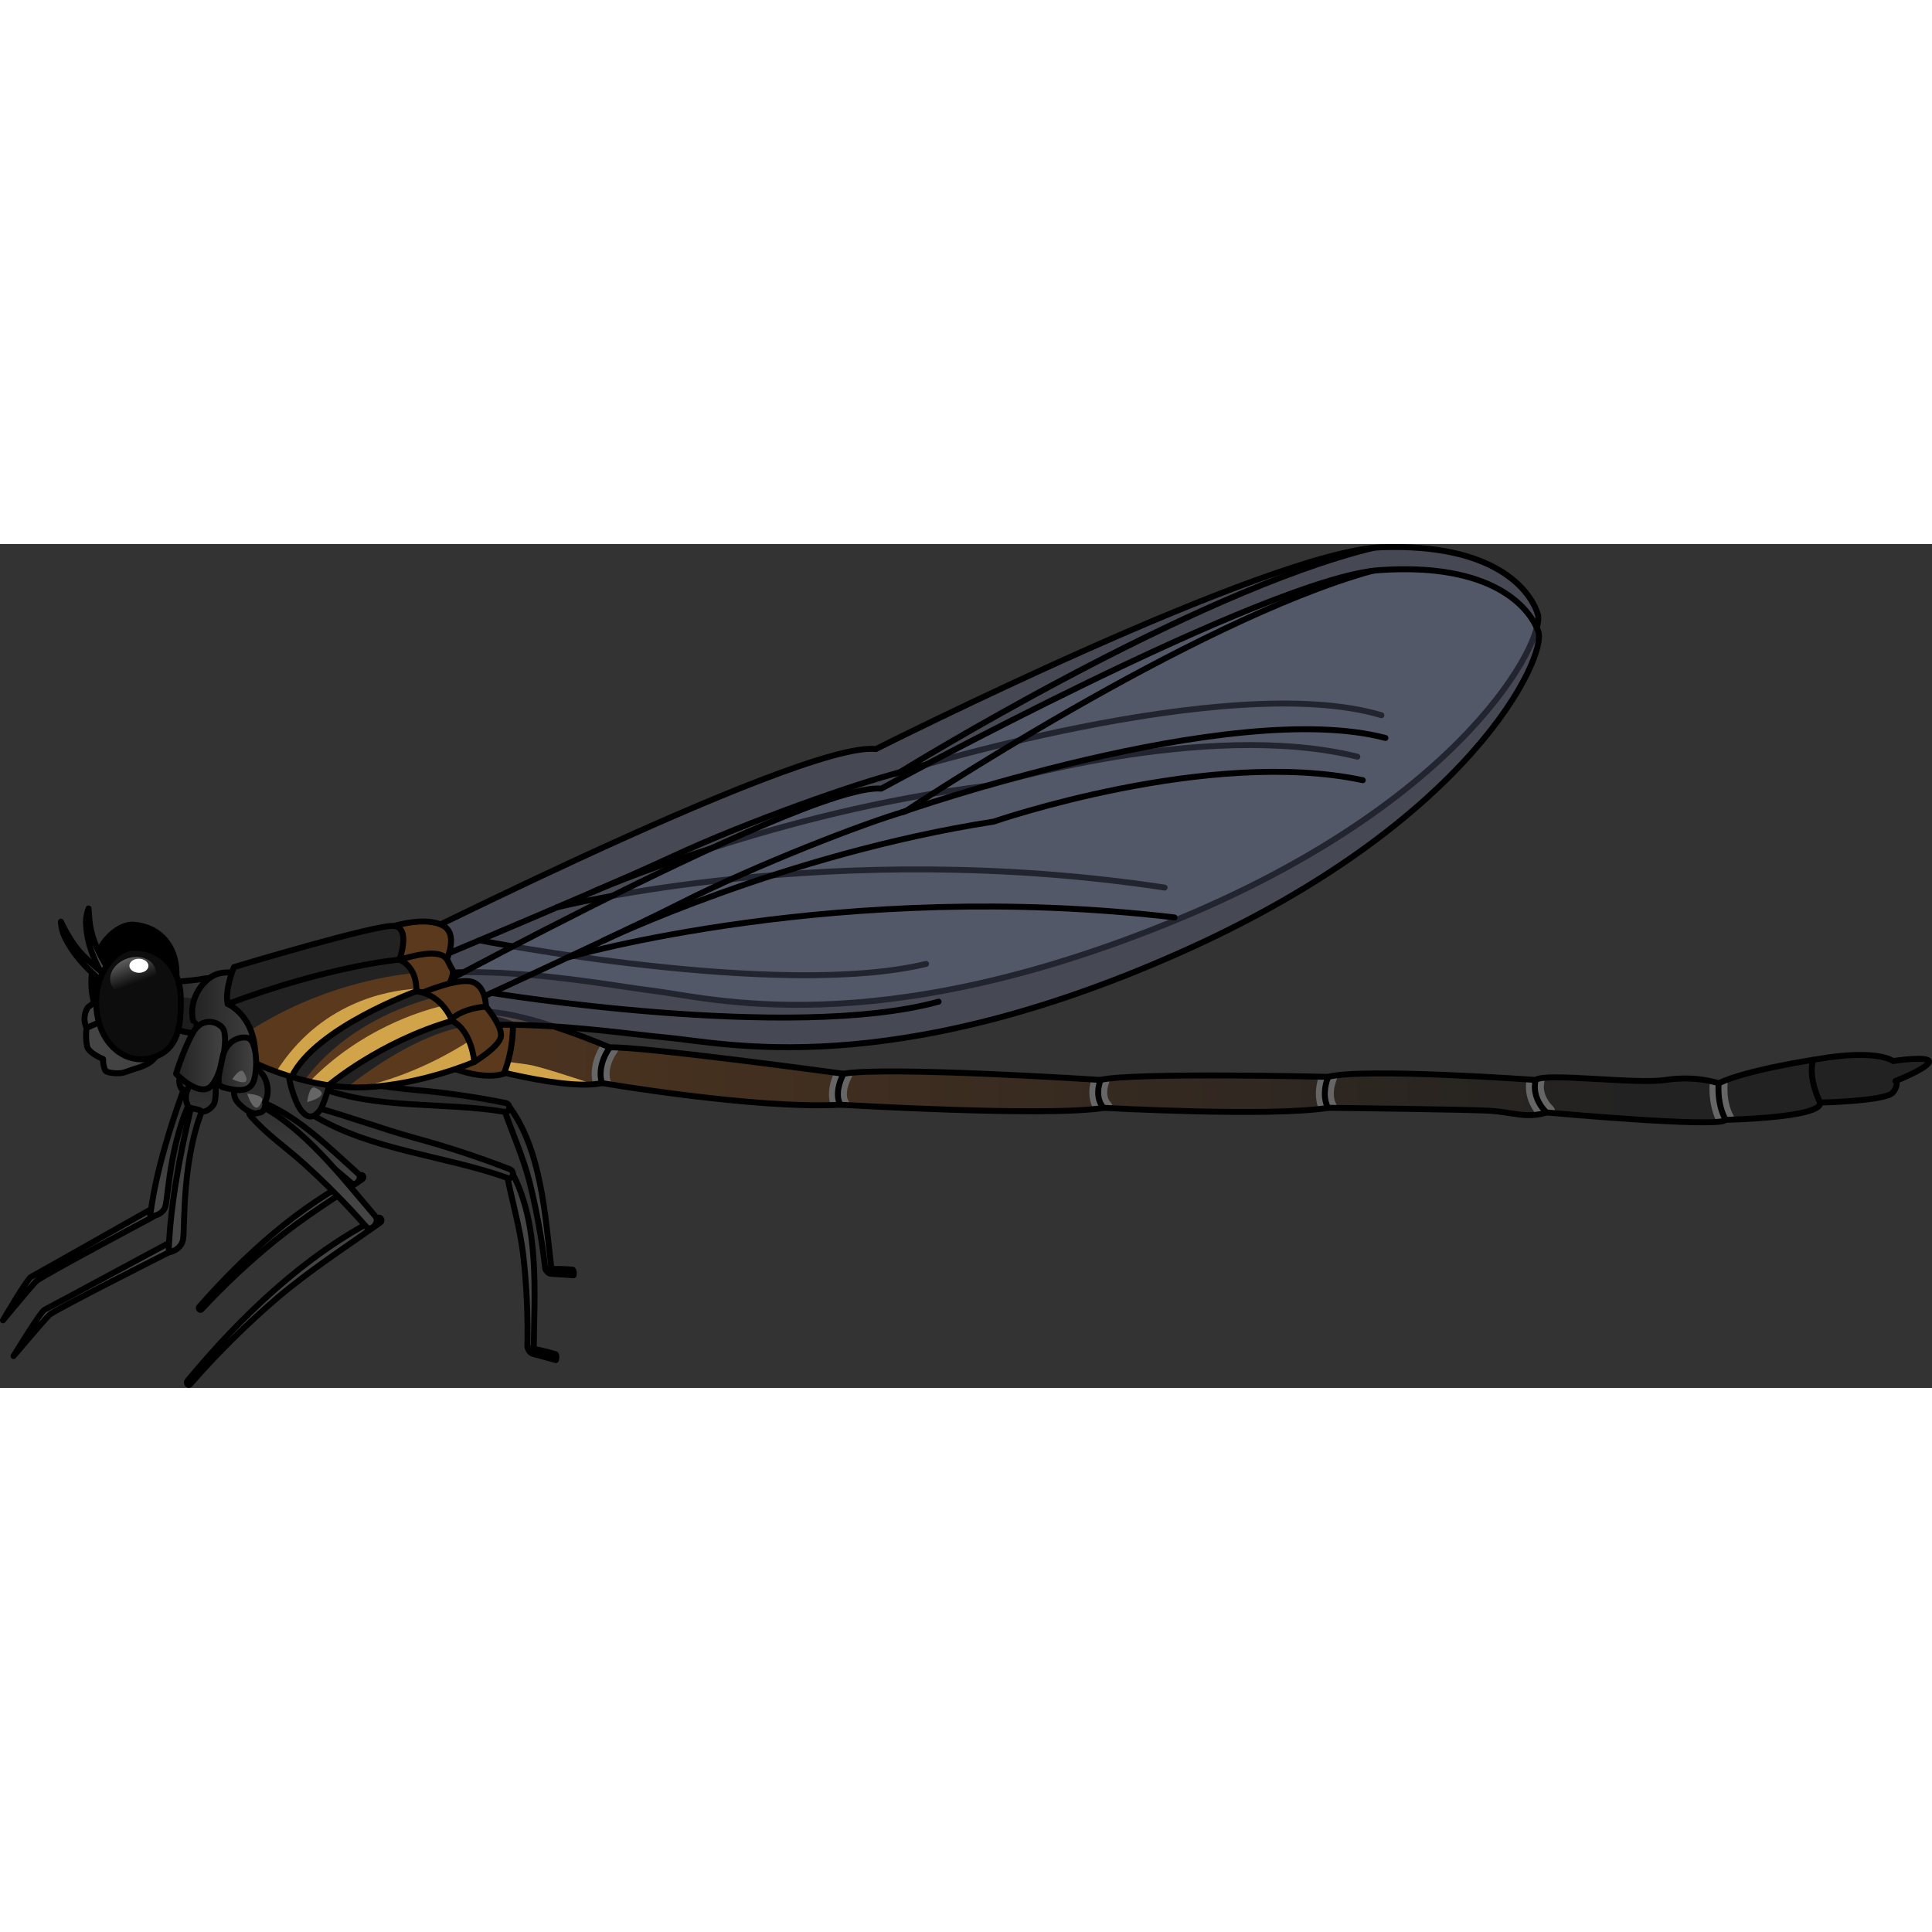 <?xml version="1.0" encoding="utf-8"?>
<!-- Created by: Science Figures, www.sciencefigures.org, Generator: Science Figures Editor -->
<svg version="1.1" id="Camada_1" xmlns="http://www.w3.org/2000/svg" xmlns:xlink="http://www.w3.org/1999/xlink" 
	 width="800px" height="800px" viewBox="0 0 325.824 142.314" enable-background="new 0 0 325.824 142.314"
	 xml:space="preserve">
<rect x="0" y="0" width="325.824" height="142.314" fill="#333333" stroke="none"/>
<g>
	<g>
		<g>
			<path opacity="0.3" fill="#717E9F" enable-background="new    " d="M57.721,72.383c0,0,77.158-39.322,89.982-37.808
				c0,0,66.286-33.362,85.258-34.035c18.973-0.672,25.058,7.086,26.384,11.282c1.292,4.091-12.068,31.706-62.078,52.019
				c-50.008,20.316-77.59,12.655-87.248,11.475c-9.657-1.182-37.012-6.818-51.324,0.803L57.721,72.383z"/>
		</g>
		<g>
			<path fill="none" stroke="#000000" stroke-linecap="round" stroke-linejoin="round" stroke-miterlimit="10" d="M57.721,72.383
				c0,0,77.158-39.322,89.982-37.808c0,0,66.286-33.362,85.258-34.035c18.973-0.672,25.058,7.086,26.384,11.282
				c1.292,4.091-12.068,31.706-62.078,52.019c-50.008,20.316-77.59,12.655-87.248,11.475c-9.657-1.182-37.012-6.818-51.324,0.803
				L57.721,72.383z"/>
			<path fill="none" stroke="#000000" stroke-linecap="round" stroke-linejoin="round" stroke-miterlimit="10" d="M58.696,76.12
				c0,0,41.125-17.096,54.355-23.265c13.231-6.173,31.839-12.637,38.633-14.334c0,0,49.24-30.468,79.948-37.888"/>
			<path fill="none" stroke="#000000" stroke-linecap="round" stroke-linejoin="round" stroke-miterlimit="10" d="M100.023,58.639
				c0,0,30.869-13.556,66.458-17.874c0,0,36.629-11.302,62.434-4.91"/>
			<path fill="none" stroke="#000000" stroke-linecap="round" stroke-linejoin="round" stroke-miterlimit="10" d="M151.033,38.688
				c0,0,56.036-17.561,81.937-9.824"/>
			<path fill="none" stroke="#000000" stroke-linecap="round" stroke-linejoin="round" stroke-miterlimit="10" d="M80.858,66.824
				c0,0,50.367,9.957,75.318,3.984"/>
			<path fill="none" stroke="#000000" stroke-linecap="round" stroke-linejoin="round" stroke-miterlimit="10" d="M93.916,61.27
				c0,0,46.464-11.83,102.492-3.339"/>
		</g>
	</g>
	<g>
		<linearGradient id="SVGID_1_" gradientUnits="userSpaceOnUse" x1="277.759" y1="88.205" x2="12.739" y2="88.205">
			<stop  offset="0" style="stop-color:#222222"/>
			<stop  offset="1" style="stop-color:#5B391D"/>
		</linearGradient>
		<path fill="url(#SVGID_1_)" d="M75.933,86.72c0,0,18.539,5.744,25.589,4.177c0,0,25.85,4.439,40.212,3.656
			c0,0,35.251,2.089,44.389,0.522c0,0,28.201,1.566,37.861,0c0,0,24.283,0.261,27.678,0.522c3.395,0.261,6.005,1.305,9.139,0.261
			c0,0,29.387,2.683,30.227,1.238c0,0,16.32-0.323,15.935-2.906c0,0,11.193-0.238,12.291-1.723c1.099-1.485,0.398-1.908,0.398-1.908
			s4.686-1.827,5.566-3.014c0.879-1.187-3.893-0.667-5.959-0.359c0,0-2.567-2.104-12.858-0.305c0,0-11.88,1.772-16.555,4.054
			c0,0-3.716-1.345-8.938-0.562c-5.222,0.783-20.105-1.306-21.933,0c0,0-28.983-2.089-34.989-0.522c0,0-33.162-0.784-38.384,0.522
			c0,0-36.033-2.35-43.344-1.044c0,0-34.466-4.699-39.428-4.438c0,0-13.84-6.006-21.151-6.006
			C81.677,78.886,75.411,78.886,75.933,86.72z"/>
		<path fill="#D1A44A" d="M76.753,86.966c3.403,1.006,16.566,4.724,23.351,4.139c-4.155-1.401-9.577-3.155-11.261-3.357
			c-2.848-0.342-10.936-1.595-10.936-1.595L76.753,86.966z"/>
		<path fill="#666666" d="M260.448,90.714c0.055-0.24,0.044-0.478-0.012-0.701c-0.697,0.067-1.209,0.181-1.463,0.363
			c0,0-0.56-0.04-1.515-0.104c-0.528,2.731,0.767,4.879,1.635,5.955c0.558-0.068,1.122-0.172,1.707-0.368
			c0,0,0.551,0.055,1.48,0.144c0.044-0.462-0.097-0.937-0.47-1.271C261.792,94.715,259.93,92.97,260.448,90.714z M291.354,91.042
			c0.017-0.247-0.031-0.48-0.122-0.694c-0.509,0.192-0.977,0.389-1.387,0.589c0,0-0.558-0.117-1.493-0.2
			c-0.005,0.032-0.014,0.062-0.016,0.094c-0.249,3.568,0.823,5.98,1.249,6.785c0.822-0.171,1.341-0.346,1.443-0.52
			c0,0,0.572-0.012,1.5-0.047c-0.007-0.26-0.073-0.521-0.218-0.757C292.298,96.273,291.125,94.321,291.354,91.042z M225.469,89.589
			c-0.583,0.074-1.087,0.161-1.484,0.264c0,0-0.582-0.014-1.585-0.035c-0.861,2.655-0.388,4.541,0.001,5.466
			c0.566-0.063,1.104-0.131,1.584-0.209c0,0,0.553,0.006,1.491,0.017c0.007-0.281-0.059-0.567-0.21-0.824
			c-0.033-0.055-0.798-1.397,0.136-3.884C225.5,90.121,225.515,89.848,225.469,89.589z M102.828,84.892c0,0-0.525-0.228-1.416-0.591
			c-2.091,3.214-1.663,5.879-1.406,6.811c0.548-0.043,1.057-0.112,1.516-0.215c0,0,0.542,0.093,1.489,0.246
			c0.044-0.268,0.023-0.549-0.087-0.818c-0.008-0.019-0.663-1.943,1.151-4.575c0.177-0.256,0.263-0.549,0.266-0.839
			C103.706,84.883,103.184,84.873,102.828,84.892z M187.026,90.882c0.089-0.249,0.102-0.505,0.061-0.75
			c-0.613,0.072-1.123,0.152-1.487,0.242c0,0-0.557-0.036-1.541-0.097c-0.674,2.228-0.266,3.954,0.347,5.019
			c0.638-0.065,1.222-0.137,1.717-0.222c0,0,0.558,0.031,1.519,0.079c0.021-0.425-0.121-0.851-0.464-1.162
			C187.141,93.952,186.272,93.003,187.026,90.882z M140.685,89.119c-1.21,2.647-0.943,4.506-0.587,5.498
			c0.558-0.016,1.106-0.035,1.635-0.064c0,0,0.554,0.033,1.539,0.088c0.013-0.315-0.07-0.634-0.272-0.914
			c-0.028-0.048-0.666-1.209,0.604-3.711c0.141-0.279,0.188-0.58,0.153-0.87c-0.579,0.052-1.092,0.112-1.502,0.185
			C142.256,89.33,141.683,89.253,140.685,89.119z"/>
		<path fill="none" stroke="#000000" stroke-linecap="round" stroke-linejoin="round" stroke-miterlimit="10" d="M75.933,86.72
			c0,0,18.539,5.744,25.589,4.177c0,0,25.85,4.439,40.212,3.656c0,0,35.251,2.089,44.389,0.522c0,0,28.201,1.566,37.861,0
			c0,0,24.283,0.261,27.678,0.522c3.395,0.261,6.005,1.305,9.139,0.261c0,0,29.387,2.683,30.227,1.238c0,0,16.32-0.323,15.935-2.906
			c0,0,11.193-0.238,12.291-1.723c1.099-1.485,0.398-1.908,0.398-1.908s4.686-1.827,5.566-3.014
			c0.879-1.187-3.893-0.667-5.959-0.359c0,0-2.567-2.104-12.858-0.305c0,0-11.88,1.772-16.555,4.054c0,0-3.716-1.345-8.938-0.562
			c-5.222,0.783-20.105-1.306-21.933,0c0,0-28.983-2.089-34.989-0.522c0,0-33.162-0.784-38.384,0.522c0,0-36.033-2.35-43.344-1.044
			c0,0-34.466-4.699-39.428-4.438c0,0-13.84-6.006-21.151-6.006C81.677,78.886,75.411,78.886,75.933,86.72z"/>
		<path fill="#5B391D" stroke="#000000" stroke-linecap="round" stroke-linejoin="round" stroke-miterlimit="10" d="M74.566,87.648
			c0,0,6.094,2.993,10.395,1.683c0,0,1.565-3.422,1.546-8.256c0,0-3.739-1.799-6.523-0.745L74.566,87.648z"/>
		<path fill="none" stroke="#000000" stroke-linecap="round" stroke-linejoin="round" stroke-miterlimit="10" d="M101.522,90.897
			c0,0-1.053-2.581,1.306-6.005"/>
		<path fill="none" stroke="#000000" stroke-linecap="round" stroke-linejoin="round" stroke-miterlimit="10" d="M141.734,94.553
			c0,0-1.249-1.733,0.522-5.223"/>
		<path fill="none" stroke="#000000" stroke-linecap="round" stroke-linejoin="round" stroke-miterlimit="10" d="M186.123,95.075
			c0,0-1.657-1.511-0.523-4.7"/>
		<path fill="none" stroke="#000000" stroke-linecap="round" stroke-linejoin="round" stroke-miterlimit="10" d="M223.984,95.075
			c0,0-1.254-1.883,0-5.223"/>
		<path fill="none" stroke="#000000" stroke-linecap="round" stroke-linejoin="round" stroke-miterlimit="10" d="M260.801,95.858
			c0,0-2.561-2.295-1.827-5.483"/>
		<path fill="none" stroke="#000000" stroke-linecap="round" stroke-linejoin="round" stroke-miterlimit="10" d="M291.028,97.096
			c0,0-1.454-2.273-1.183-6.16"/>
		<path fill="none" stroke="#000000" stroke-linecap="round" stroke-linejoin="round" stroke-miterlimit="10" d="M306.962,94.191
			c0,0-2.107-4.055-1.189-7.211"/>
	</g>
	<g>
		<g>
			
				<linearGradient id="SVGID_00000136374563903730608840000009360154053563298443_" gradientUnits="userSpaceOnUse" x1="-5.231" y1="66.534" x2="-5.231" y2="40.755" gradientTransform="matrix(1 0.021 -0.021 1 54.211 43.541)">
				<stop  offset="0" style="stop-color:#444444"/>
				<stop  offset="1" style="stop-color:#222222"/>
			</linearGradient>
			
				<path fill="url(#SVGID_00000136374563903730608840000009360154053563298443_)" stroke="#000000" stroke-linecap="round" stroke-linejoin="round" d="
				M60.794,106.463c-10.396,5.146-19.603,13.529-27.191,22.169c-0.24,0.276,0.134,0.714,0.394,0.434
				c3.873-4.175,8.036-8.074,12.455-11.668c4.677-3.792,9.73-6.95,14.692-10.328C61.457,106.808,61.198,106.206,60.794,106.463z"/>
			
				<linearGradient id="SVGID_00000118363931239166216060000003742339590503141524_" gradientUnits="userSpaceOnUse" x1="-1.74" y1="66.535" x2="-1.74" y2="40.754" gradientTransform="matrix(1 0.021 -0.021 1 54.211 43.541)">
				<stop  offset="0" style="stop-color:#444444"/>
				<stop  offset="1" style="stop-color:#222222"/>
			</linearGradient>
			
				<path fill="url(#SVGID_00000118363931239166216060000003742339590503141524_)" stroke="#000000" stroke-linecap="round" stroke-linejoin="round" d="
				M60.435,106.21c0.753,0.678-0.449,2.207-1.174,1.557c-2.952-2.579-6.061-4.973-9.311-7.162c-2.579-1.746-5.51-3.173-7.88-5.287
				c-0.664-0.581,0.248-1.859,0.978-1.626C49.603,95.824,55.286,101.59,60.435,106.21z"/>
			
				<linearGradient id="SVGID_00000083050700149261282590000001190811598973513381_" gradientUnits="userSpaceOnUse" x1="-11.02" y1="66.538" x2="-11.02" y2="40.754" gradientTransform="matrix(1 0.021 -0.021 1 54.211 43.541)">
				<stop  offset="0" style="stop-color:#444444"/>
				<stop  offset="1" style="stop-color:#222222"/>
			</linearGradient>
			
				<path fill="url(#SVGID_00000083050700149261282590000001190811598973513381_)" stroke="#000000" stroke-linecap="round" stroke-linejoin="round" d="
				M41.613,88.796c-1.257,0.747-2.326,2.617-1.542,4.004c0.415,0.712,2.593,2.047,3.391,1.379c0.23-0.006,0.444-0.12,0.577-0.309
				c0.275-0.341,0.37-0.793,0.259-1.216c0.18-0.441,0.26-0.919,0.233-1.395C44.551,89.781,43.32,87.78,41.613,88.796z"/>
		</g>
		<g>
			
				<linearGradient id="SVGID_00000152960614080038163630000013962531231323902358_" gradientUnits="userSpaceOnUse" x1="-4.499" y1="66.536" x2="-4.499" y2="40.758" gradientTransform="matrix(1 0.021 -0.021 1 54.211 43.541)">
				<stop  offset="0" style="stop-color:#444444"/>
				<stop  offset="1" style="stop-color:#222222"/>
			</linearGradient>
			
				<path fill="url(#SVGID_00000152960614080038163630000013962531231323902358_)" stroke="#000000" stroke-linecap="round" stroke-linejoin="round" d="
				M63.76,113.647c-12.233,6.187-23.167,16.63-32.15,27.479c-0.293,0.353,0.146,0.93,0.45,0.578
				c4.575-5.24,9.486-10.11,14.702-14.575c5.525-4.688,11.498-8.546,17.364-12.693C64.564,114.181,64.261,113.396,63.76,113.647z"/>
			
				<linearGradient id="SVGID_00000000223219283448172790000014156258617221423805_" gradientUnits="userSpaceOnUse" x1="-0.139" y1="66.535" x2="-0.139" y2="40.755" gradientTransform="matrix(1 0.021 -0.021 1 54.211 43.541)">
				<stop  offset="0" style="stop-color:#444444"/>
				<stop  offset="1" style="stop-color:#222222"/>
			</linearGradient>
			
				<path fill="url(#SVGID_00000000223219283448172790000014156258617221423805_)" stroke="#000000" stroke-linecap="round" stroke-linejoin="round" d="
				M63.297,113.362c0.816,0.95-0.699,2.721-1.527,1.774c-3.317-3.772-6.838-7.337-10.537-10.67
				c-2.974-2.695-6.311-4.938-8.987-8.034c-0.744-0.868,0.437-2.33,1.277-1.942C51.201,98.355,57.494,106.575,63.297,113.362z"/>
			
				<linearGradient id="SVGID_00000036223090277827227510000012921188833628668070_" gradientUnits="userSpaceOnUse" x1="-10.875" y1="66.535" x2="-10.875" y2="40.755" gradientTransform="matrix(1 0.021 -0.021 1 54.211 43.541)">
				<stop  offset="0" style="stop-color:#444444"/>
				<stop  offset="1" style="stop-color:#222222"/>
			</linearGradient>
			
				<path fill="url(#SVGID_00000036223090277827227510000012921188833628668070_)" stroke="#000000" stroke-linecap="round" stroke-linejoin="round" d="
				M41.836,88.739c-1.543,0.735-2.97,2.909-2.134,4.812c0.404,0.979,2.934,3.033,3.926,2.328c0.279,0.028,0.545-0.083,0.724-0.298
				c0.322-0.393,0.454-0.929,0.36-1.464c0.255-0.532,0.401-1.122,0.426-1.734C45.257,90.497,43.93,87.747,41.836,88.739z"/>
			<path fill="#666666" d="M44.18,93.876c0.375-1.05-2.493-1.19-2.493-1.19S43.03,97.093,44.18,93.876z"/>
		</g>
		<g>
			
				<linearGradient id="SVGID_00000109741010013387918860000006001277046903017379_" gradientUnits="userSpaceOnUse" x1="742.998" y1="972.418" x2="742.998" y2="946.638" gradientTransform="matrix(0.951 -0.31 0.31 0.951 -916.819 -582.214)">
				<stop  offset="0" style="stop-color:#444444"/>
				<stop  offset="1" style="stop-color:#222222"/>
			</linearGradient>
			
				<path fill="url(#SVGID_00000109741010013387918860000006001277046903017379_)" stroke="#000000" stroke-linecap="round" stroke-linejoin="round" d="
				M92.978,122.083c0.086,0.705-0.984,0.771-1.035,0.02c-0.562-4.885-1.44-9.728-2.63-14.497c-1.112-4.367-2.967-8.357-4.407-12.592
				c-0.073-0.236,0.057-0.49,0.292-0.562c0.193-0.061,0.406,0.014,0.513,0.184C91.285,101.955,91.924,113.135,92.978,122.083z"/>
			
				<linearGradient id="SVGID_00000181805159380756462700000007437578558956151450_" gradientUnits="userSpaceOnUse" x1="743.271" y1="972.411" x2="743.271" y2="946.616" gradientTransform="matrix(0.951 -0.31 0.31 0.951 -916.819 -582.214)">
				<stop  offset="0" style="stop-color:#444444"/>
				<stop  offset="1" style="stop-color:#222222"/>
			</linearGradient>
			
				<path fill="url(#SVGID_00000181805159380756462700000007437578558956151450_)" stroke="#000000" stroke-linecap="round" stroke-linejoin="round" d="
				M92.056,122.31c0,0,0.269,0.707,0.818,0.747l3.869,0.257c0,0,0.141-0.683-0.161-0.945
				C95.077,122.23,93.565,122.207,92.056,122.31z"/>
			
				<linearGradient id="SVGID_00000083777678773661041370000010071560614605517961_" gradientUnits="userSpaceOnUse" x1="-264.849" y1="-163.578" x2="-264.849" y2="-189.346" gradientTransform="matrix(0.992 0.127 -0.127 0.992 308.984 307.906)">
				<stop  offset="0" style="stop-color:#444444"/>
				<stop  offset="1" style="stop-color:#222222"/>
			</linearGradient>
			
				<path fill="url(#SVGID_00000083777678773661041370000010071560614605517961_)" stroke="#000000" stroke-linecap="round" stroke-linejoin="round" d="
				M53.48,91.483c9.831,3.966,21.343,2.544,31.635,4.274c0.923,0.125,1.046-1.322,0.202-1.497c-5.2-1.044-10.456-1.791-15.742-2.237
				c-5.267-0.517-10.481-1.417-15.734-1.942c-0.408-0.026-0.758,0.283-0.783,0.689C53.039,91.072,53.205,91.356,53.48,91.483z"/>
			
				<linearGradient id="SVGID_00000034069891888906120220000008722946801433616274_" gradientUnits="userSpaceOnUse" x1="-279.668" y1="-163.564" x2="-279.668" y2="-189.351" gradientTransform="matrix(0.992 0.127 -0.127 0.992 308.984 307.906)">
				<stop  offset="0" style="stop-color:#444444"/>
				<stop  offset="1" style="stop-color:#222222"/>
			</linearGradient>
			
				<path fill="url(#SVGID_00000034069891888906120220000008722946801433616274_)" stroke="#000000" stroke-linecap="round" stroke-linejoin="round" d="
				M51.932,84.467c-0.481-0.123-0.942,3.671-0.425,5.165c0.516,1.493,1.539,1.645,2.819,0.897c1.278-0.748,5.246-5.601,5.246-5.601
				L51.932,84.467z"/>
		</g>
		<g>
			
				<linearGradient id="SVGID_00000128457834327846434900000011881951450849740701_" gradientUnits="userSpaceOnUse" x1="-38.897" y1="66.534" x2="-38.897" y2="40.756" gradientTransform="matrix(1 0.021 -0.021 1 54.211 43.541)">
				<stop  offset="0" style="stop-color:#444444"/>
				<stop  offset="1" style="stop-color:#222222"/>
			</linearGradient>
			
				<path fill="url(#SVGID_00000128457834327846434900000011881951450849740701_)" stroke="#000000" stroke-linecap="round" stroke-linejoin="round" d="
				M26.784,111.435c0,0-20.895,11.83-21.555,12.163c-0.661,0.332-4.73,7.315-4.73,7.315s4.798-5.809,5.605-6.599
				c0.808-0.794,19.429-10.706,19.429-10.706S27.015,112.785,26.784,111.435z"/>
			
				<linearGradient id="SVGID_00000065067618452974554490000007359963380505293222_" gradientUnits="userSpaceOnUse" x1="-23.418" y1="66.535" x2="-23.418" y2="40.755" gradientTransform="matrix(1 0.021 -0.021 1 54.211 43.541)">
				<stop  offset="0" style="stop-color:#444444"/>
				<stop  offset="1" style="stop-color:#222222"/>
			</linearGradient>
			
				<path fill="url(#SVGID_00000065067618452974554490000007359963380505293222_)" stroke="#000000" stroke-linecap="round" stroke-linejoin="round" d="
				M31.636,90.259c0,0-5.191,13.09-6.311,23.141c0,0,2.044-0.076,2.563-1.691c0.519-1.611,0.767-12.973,5.876-20.758L31.636,90.259z
				"/>
			<g>
				
					<linearGradient id="SVGID_00000173149163084161681780000001194724266757147318_" gradientUnits="userSpaceOnUse" x1="-20.402" y1="66.534" x2="-20.402" y2="40.755" gradientTransform="matrix(1 0.021 -0.021 1 54.211 43.541)">
					<stop  offset="0" style="stop-color:#444444"/>
					<stop  offset="1" style="stop-color:#222222"/>
				</linearGradient>
				
					<path fill="url(#SVGID_00000173149163084161681780000001194724266757147318_)" stroke="#000000" stroke-linecap="round" stroke-linejoin="round" d="
					M32.14,86.901c-0.644,0.857-1.219,1.756-1.721,2.689c-0.286,0.715-0.239,1.508,0.129,2.205c0.259,0.328,1.733,0.484,2.07,0.83
					c0.337,0.347,1.543,0,2.198-0.78c0.656-0.782,0.609-3.824,0.609-3.824L32.14,86.901z"/>
			</g>
		</g>
		<g>
			
				<linearGradient id="SVGID_00000047747995365281076370000012881008486511268287_" gradientUnits="userSpaceOnUse" x1="-36.357" y1="66.535" x2="-36.357" y2="40.757" gradientTransform="matrix(1 0.021 -0.021 1 54.211 43.541)">
				<stop  offset="0" style="stop-color:#444444"/>
				<stop  offset="1" style="stop-color:#222222"/>
			</linearGradient>
			
				<path fill="url(#SVGID_00000047747995365281076370000012881008486511268287_)" stroke="#000000" stroke-linecap="round" stroke-linejoin="round" d="
				M29.853,117.128c0,0-21.664,11.682-22.346,12.005c-0.681,0.323-5.224,7.813-5.224,7.813s5.188-6.129,6.049-6.953
				s20.122-10.534,20.122-10.534S29.989,118.648,29.853,117.128z"/>
			
				<linearGradient id="SVGID_00000072981812242883887770000017547740531906628286_" gradientUnits="userSpaceOnUse" x1="-21.19" y1="66.534" x2="-21.19" y2="40.755" gradientTransform="matrix(1 0.021 -0.021 1 54.211 43.541)">
				<stop  offset="0" style="stop-color:#444444"/>
				<stop  offset="1" style="stop-color:#222222"/>
			</linearGradient>
			
				<path fill="url(#SVGID_00000072981812242883887770000017547740531906628286_)" stroke="#000000" stroke-linecap="round" stroke-linejoin="round" d="
				M32.724,93.074c0,0-4.03,15.092-4.27,26.384c0,0,2.03-0.296,2.406-2.141c0.376-1.847-0.366-14.51,4.044-23.691L32.724,93.074z"/>
			<g>
				
					<linearGradient id="SVGID_00000176728781604181913000000012072702718599097256_" gradientUnits="userSpaceOnUse" x1="-19.296" y1="66.534" x2="-19.296" y2="40.756" gradientTransform="matrix(1 0.021 -0.021 1 54.211 43.541)">
					<stop  offset="0" style="stop-color:#444444"/>
					<stop  offset="1" style="stop-color:#222222"/>
				</linearGradient>
				
					<path fill="url(#SVGID_00000176728781604181913000000012072702718599097256_)" stroke="#000000" stroke-linecap="round" stroke-linejoin="round" d="
					M32.935,89.287c-0.567,1.021-1.061,2.079-1.48,3.166c-0.222,0.825-0.107,1.702,0.322,2.439c0.286,0.34,1.768,0.36,2.134,0.711
					c0.367,0.352,1.537-0.158,2.123-1.095c0.585-0.937,0.273-4.313,0.273-4.313L32.935,89.287z"/>
			</g>
		</g>
		<g>
			
				<linearGradient id="SVGID_00000083767981537794607390000017299138298562242477_" gradientUnits="userSpaceOnUse" x1="737.602" y1="972.224" x2="737.602" y2="946.442" gradientTransform="matrix(0.951 -0.31 0.31 0.951 -916.819 -582.214)">
				<stop  offset="0" style="stop-color:#444444"/>
				<stop  offset="1" style="stop-color:#222222"/>
			</linearGradient>
			
				<path fill="url(#SVGID_00000083767981537794607390000017299138298562242477_)" stroke="#000000" stroke-linecap="round" stroke-linejoin="round" d="
				M90.019,135.469c-0.01,0.745-1.08,0.539-1.075-0.197c0.107-5.116-0.126-10.234-0.696-15.32
				c-0.544-4.697-1.913-9.146-2.792-13.772c-0.105-0.591,0.625-0.684,0.877-0.21C91.026,114.659,90.116,126.232,90.019,135.469z"/>
			
				<linearGradient id="SVGID_00000069382234878130800970000004737306489726114469_" gradientUnits="userSpaceOnUse" x1="736.177" y1="972.216" x2="736.177" y2="946.427" gradientTransform="matrix(0.951 -0.31 0.31 0.951 -916.819 -582.214)">
				<stop  offset="0" style="stop-color:#444444"/>
				<stop  offset="1" style="stop-color:#222222"/>
			</linearGradient>
			
				<path fill="url(#SVGID_00000069382234878130800970000004737306489726114469_)" stroke="#000000" stroke-linecap="round" stroke-linejoin="round" d="
				M89.022,135.572c0.082,0.435,0.375,0.801,0.785,0.972l3.932,1.078c0,0,0.237-0.666-0.034-0.991
				C92.175,136.154,90.609,135.801,89.022,135.572z"/>
			
				<linearGradient id="SVGID_00000171713087491620577950000013113777060283643281_" gradientUnits="userSpaceOnUse" x1="-263.758" y1="-163.57" x2="-263.758" y2="-189.349" gradientTransform="matrix(0.992 0.127 -0.127 0.992 308.984 307.906)">
				<stop  offset="0" style="stop-color:#444444"/>
				<stop  offset="1" style="stop-color:#222222"/>
			</linearGradient>
			
				<path fill="url(#SVGID_00000171713087491620577950000013113777060283643281_)" stroke="#000000" stroke-linecap="round" stroke-linejoin="round" d="
				M52.891,96.383c9.704,5.874,22.097,6.74,32.669,10.506c0.933,0.34,1.354-1.046,0.431-1.456
				c-5.315-2.065-10.735-3.845-16.239-5.334c-5.464-1.541-10.812-3.506-16.276-5.046c-0.396-0.094-0.794,0.154-0.886,0.552
				C52.52,95.901,52.639,96.209,52.891,96.383z"/>
			
				<linearGradient id="SVGID_00000001645938367053049020000007477957110772198557_" gradientUnits="userSpaceOnUse" x1="-65.821" y1="315.949" x2="-65.821" y2="290.171" gradientTransform="matrix(1.021 0.223 -0.061 1.206 138.144 -253.54)">
				<stop  offset="0" style="stop-color:#444444"/>
				<stop  offset="1" style="stop-color:#222222"/>
			</linearGradient>
			
				<path fill="url(#SVGID_00000001645938367053049020000007477957110772198557_)" stroke="#000000" stroke-linecap="round" stroke-linejoin="round" d="
				M48.863,89.263c-0.529,0.053,0.704,4.638,1.888,6.201c1.187,1.562,2.272,1.31,3.233-0.022c0.959-1.335,2.768-8.518,2.768-8.518
				L48.863,89.263z"/>
			<path fill="#666666" d="M53.135,91.684c-1.027-0.435-1.33,2.421-1.33,2.421S56.281,93.015,53.135,91.684z"/>
		</g>
	</g>
	<g>
		<g>
			<path opacity="0.3" fill="#717E9F" enable-background="new    " d="M59.943,82.021c0,0,75.808-41.866,88.675-40.778
				c0,0,65.14-35.548,84.08-36.851c18.94-1.303,25.28,6.248,26.744,10.399c1.428,4.045-11.006,32.09-60.313,54.055
				c-49.305,21.967-77.127,15.228-86.818,14.369c-9.691-0.86-37.218-5.583-51.269,2.509L59.943,82.021z"/>
		</g>
		<g>
			<path fill="none" stroke="#000000" stroke-linecap="round" stroke-linejoin="round" stroke-miterlimit="10" d="M59.943,82.021
				c0,0,75.808-41.866,88.675-40.778c0,0,65.14-35.548,84.08-36.851c18.94-1.303,25.28,6.248,26.744,10.399
				c1.428,4.045-11.006,32.09-60.313,54.055c-49.305,21.967-77.127,15.228-86.818,14.369c-9.691-0.86-37.218-5.583-51.269,2.509
				L59.943,82.021z"/>
			<path fill="none" stroke="#000000" stroke-linecap="round" stroke-linejoin="round" stroke-miterlimit="10" d="M61.042,85.724
				c0,0,40.534-18.454,53.552-25.06c13.018-6.609,31.401-13.688,38.135-15.61c0,0,48.2-32.089,78.644-40.525"/>
			<path fill="none" stroke="#000000" stroke-linecap="round" stroke-linejoin="round" stroke-miterlimit="10" d="M101.765,66.878
				c0,0,30.401-14.575,65.827-20.074c0,0,36.232-12.514,62.236-6.983"/>
			<path fill="none" stroke="#000000" stroke-linecap="round" stroke-linejoin="round" stroke-miterlimit="10" d="M152.084,45.242
				c0,0,55.421-19.415,81.565-12.543"/>
			<path fill="none" stroke="#000000" stroke-linecap="round" stroke-linejoin="round" stroke-miterlimit="10" d="M82.883,75.696
				c0,0,50.67,8.277,75.41,1.477"/>
			<path fill="none" stroke="#000000" stroke-linecap="round" stroke-linejoin="round" stroke-miterlimit="10" d="M95.749,69.711
				c0,0,46.045-13.369,102.324-6.745"/>
		</g>
	</g>
	<g>
		<path stroke="#000000" stroke-linecap="round" stroke-linejoin="round" d="M22.584,64.2c-2.925-0.25-7.245,3.715-7.179,9.896
			c0.065,6.18,4.304,9.777,8.704,8.854c4.399-0.926,5.291-4.899,5.633-9.813C30.057,68.552,27.514,64.623,22.584,64.2z"/>
		
			<linearGradient id="SVGID_00000045604912362782675250000004014291640300012977_" gradientUnits="userSpaceOnUse" x1="23.42" y1="9.27" x2="-38.835" y2="37.986" gradientTransform="matrix(1 0.021 -0.021 1 54.211 43.541)">
			<stop  offset="0" style="stop-color:#222222"/>
			<stop  offset="1" style="stop-color:#444444"/>
		</linearGradient>
		
			<path fill="url(#SVGID_00000045604912362782675250000004014291640300012977_)" stroke="#000000" stroke-linecap="round" stroke-linejoin="round" d="
			M18.71,75.89c-1.393,0.548-2.698,1.295-3.876,2.22c-0.689,1.027-0.778,2.346-0.232,3.455c0.64,0.869,4.138,0.312,4.669,0.1
			c0.553-0.327,1.076-0.705,1.563-1.125l-1.727-4.772"/>
		
			<linearGradient id="SVGID_00000075871035903030446140000003906834304470481548_" gradientUnits="userSpaceOnUse" x1="-27.311" y1="34.741" x2="-13.084" y2="34.741" gradientTransform="matrix(1 0.021 -0.021 1 54.211 43.541)">
			<stop  offset="0" style="stop-color:#222222"/>
			<stop  offset="1" style="stop-color:#444444"/>
		</linearGradient>
		<path fill="url(#SVGID_00000075871035903030446140000003906834304470481548_)" d="M34.8,73.224c-2.44,0.426-2.79,0.359-4.22,0.524
			c-3.061,0.357-4.512,2.301-4.402,3.996c0.019,1.462,1.16,2.871,3.151,3.891c2.051,1.002,5.048,1.158,7.325,0.379
			c0,0,3.935-1.218,3.716-3.549C40.15,76.134,38.267,73.192,34.8,73.224z"/>
		
			<linearGradient id="SVGID_00000114770833153712058020000002038076793375002278_" gradientUnits="userSpaceOnUse" x1="25.79" y1="14.397" x2="-36.469" y2="43.114" gradientTransform="matrix(1 0.021 -0.021 1 54.211 43.541)">
			<stop  offset="0" style="stop-color:#222222"/>
			<stop  offset="1" style="stop-color:#444444"/>
		</linearGradient>
		
			<path fill="url(#SVGID_00000114770833153712058020000002038076793375002278_)" stroke="#000000" stroke-linecap="round" stroke-linejoin="round" d="
			M14.602,81.605c-0.144,1.05-0.114,2.118,0.091,3.16c0.371,1.139,2.692,2.083,2.692,2.083c-0.032,0.668,0.099,1.334,0.38,1.941
			c0.41,0.522,2.424,0.499,2.86,0.404c0.436-0.096,2.106-0.706,2.106-0.706s3.319-0.757,3.686-2.552
			c0.366-1.793-1.462-5.543-1.462-5.543l-3.831-1.713L14.602,81.605z"/>
		<path opacity="0.4" enable-background="new    " d="M40.321,78.873c-1.81-0.66-3.402-1.496-4.668-2.483
			c-3.354,0.396-6.714,0.15-8.57-1.011c-0.647,0.717-0.956,1.567-0.905,2.365c0.019,1.462,1.16,2.871,3.151,3.891
			c2.051,1.002,5.048,1.158,7.325,0.379C36.654,82.013,40.072,80.929,40.321,78.873z"/>
		<path fill="none" stroke="#000000" stroke-linecap="round" stroke-linejoin="round" d="M34.8,73.224
			c-2.44,0.426-2.79,0.359-4.22,0.524c-3.061,0.357-4.512,2.301-4.402,3.996c0.019,1.462,1.16,2.871,3.151,3.891
			c2.051,1.002,5.048,1.158,7.325,0.379c0,0,3.935-1.218,3.716-3.549C40.15,76.134,38.267,73.192,34.8,73.224z"/>
		<path fill="#444444" stroke="#000000" stroke-linecap="round" stroke-linejoin="round" d="M17.137,72.392
			c-0.483-0.817-0.904-1.671-1.261-2.552c-0.382-0.883-0.693-1.797-0.929-2.73c-0.228-0.93-0.37-1.881-0.427-2.837
			c-0.069-0.96,0.073-1.923,0.416-2.82c0.085,0.961,0.118,1.856,0.244,2.756c0.145,0.9,0.373,1.785,0.681,2.644
			c0.596,1.674,1.402,3.265,2.399,4.735L17.137,72.392z"/>
		<path fill="#444444" stroke="#000000" stroke-linecap="round" stroke-linejoin="round" d="M17.108,73.748L17.108,73.748
			l-0.116-0.121l-0.284-0.257l-0.581-0.512c-0.388-0.362-0.788-0.713-1.148-1.088c-0.761-0.741-1.47-1.535-2.12-2.375
			c-0.653-0.836-1.228-1.729-1.719-2.668c-0.516-0.935-0.814-1.975-0.87-3.044c0.432,0.915,0.914,1.802,1.443,2.661
			c0.529,0.894,1.14,1.736,1.828,2.512c0.69,0.75,1.423,1.458,2.191,2.126l1.163,1l0.607,0.497l0.311,0.256l0.155,0.136
			c0.099,0.085,0.185,0.185,0.257,0.295L17.108,73.748z"/>
		<path fill="#0D0D0D" stroke="#000000" stroke-linecap="round" stroke-linejoin="round" d="M22.491,68.073
			c-2.934,0.041-6.856,4.392-6.196,10.538c0.658,6.145,5.222,9.322,9.513,7.978c4.292-1.344,4.798-5.385,4.666-10.307
			C30.308,71.686,27.373,68.018,22.491,68.073z"/>
		
			<linearGradient id="SVGID_00000127751736042315115460000013230557122321865371_" gradientUnits="userSpaceOnUse" x1="77.123" y1="-342.033" x2="77.123" y2="-355.004" gradientTransform="matrix(0.94 -0.341 -0.341 -0.94 -170.721 -233.356)">
			<stop  offset="0" style="stop-color:#FFFFFF"/>
			<stop  offset="1" style="stop-color:#FFFFFF;stop-opacity:0"/>
		</linearGradient>
		<path fill="url(#SVGID_00000127751736042315115460000013230557122321865371_)" d="M21.373,69.925
			c2.048-0.743,4.183-0.04,4.768,1.572c0.585,1.612-0.601,3.52-2.65,4.264c-2.048,0.743-4.183,0.039-4.768-1.572
			C18.138,72.575,19.325,70.668,21.373,69.925z"/>
		<path fill="#FFFFFF" d="M23.451,69.935c0.886,0.02,1.594,0.565,1.58,1.219c-0.013,0.654-0.744,1.166-1.63,1.148
			c-0.885-0.019-1.592-0.562-1.579-1.216C21.836,70.431,22.566,69.917,23.451,69.935z"/>
	</g>
	<g>
		
			<linearGradient id="SVGID_00000096050372690025254770000017194126218078925745_" gradientUnits="userSpaceOnUse" x1="32.395" y1="78.338" x2="44.298" y2="78.338">
			<stop  offset="0" style="stop-color:#222222"/>
			<stop  offset="1" style="stop-color:#444444"/>
		</linearGradient>
		
			<path fill="url(#SVGID_00000096050372690025254770000017194126218078925745_)" stroke="#000000" stroke-linecap="round" stroke-linejoin="round" d="
			M44.298,82.154l-0.902-9.241c0,0-3.608-1.066-6.314-0.533c-2.706,0.533-5.412,4.442-4.51,7.997
			C32.572,80.377,37.984,88.196,44.298,82.154z"/>
		<g>
			<g>
				<path fill="#5B391D" stroke="#000000" stroke-linecap="round" stroke-linejoin="round" stroke-miterlimit="10" d="
					M66.477,64.407c0,0,5.419-1.685,8.31-0.013c2.891,1.672,0,6.878,0,6.878l-6.851,2.1L66.477,64.407z"/>
				<path fill="#5B391D" stroke="#000000" stroke-linecap="round" stroke-linejoin="round" stroke-miterlimit="10" d="
					M67.406,70.113c0,0,3.766-1.262,5.989-1.025c2.223,0.237,2.017,1.345,2.856,2.604c0.839,1.259-2.772,6.325-2.772,6.325
					S66.792,77.017,67.406,70.113z"/>
				<path fill="#5B391D" stroke="#000000" stroke-linecap="round" stroke-linejoin="round" stroke-miterlimit="10" d="
					M71.275,75.645c0,0,5.985-2.542,8.336-1.82c2.351,0.722,2.351,4.192,2.351,4.192s2.772,3.248,2.52,5.012
					c-0.252,1.764-4.497,4.302-4.497,4.302S72.261,82.874,71.275,75.645z"/>
				<path fill="none" stroke="#000000" stroke-linecap="round" stroke-linejoin="round" stroke-miterlimit="10" d="M81.962,78.017
					c0,0-6.31,0.206-7.396,4.625"/>
			</g>
			<g>
				<path fill="#222222" d="M39.465,71.338c0,0-1.6,3.731-1.066,6.219c0,0,5.153,2.133,4.621,9.952c0,0,9.242,4.622,18.838,4.088
					c9.596-0.534,18.127-4.266,18.127-4.266s-0.355-5.154-3.732-6.931c0,0-1.599-4.441-6.042-4.975c0,0,0.355-3.91-2.844-5.332
					c0,0,1.955-5.331-0.889-5.687C63.634,64.051,39.465,71.338,39.465,71.338z"/>
				<g>
					<path fill="#5B391D" d="M43.019,87.51c0,0,1.911,0.951,4.883,1.939c3.835-3.796,13.713-12.66,23.362-13.803
						c-0.334-0.095-0.681-0.176-1.055-0.221c0,0,0.139-1.549-0.555-3.052c-4.083,0.407-15.738,2.178-27.382,9.605
						C42.831,83.389,43.177,85.195,43.019,87.51z"/>
					<path fill="#5B391D" d="M51.35,90.453c1.255,0.315,2.603,0.591,4.013,0.8c3.53-2.971,11.3-8.688,20.927-10.828
						c-0.013-0.007-0.025-0.017-0.038-0.024c0,0-0.881-2.434-3.142-3.915C68.679,77.647,58.092,81.262,51.35,90.453z"/>
					<path fill="#5B391D" d="M58.562,91.585c1.085,0.061,2.187,0.074,3.296,0.012c9.596-0.534,18.127-4.266,18.127-4.266
						s-0.257-3.62-2.33-5.837C70.531,83.017,63.149,88.007,58.562,91.585z"/>
				</g>
				<g>
					<path fill="#D1A44A" d="M70.907,75.551c-0.225-0.051-0.455-0.097-0.697-0.126c0,0,0.014-0.169,0.01-0.439
						c-5.135,0.315-16.287,2.403-23.64,14.004c0.837,0.305,1.803,0.627,2.858,0.94C51.65,86.309,57.403,79.55,70.907,75.551z"/>
					<path fill="#D1A44A" d="M79.984,87.331c0,0-0.122-1.711-0.868-3.502c-7.385,4.671-13.896,6.823-18.615,7.799
						c0.451-0.003,0.902-0.007,1.356-0.032C71.453,91.063,79.984,87.331,79.984,87.331z"/>
					<path fill="#D1A44A" d="M76.252,80.401c0,0-0.466-1.276-1.576-2.542c-3.634,0.858-13.877,3.94-22.477,12.796
						c1.244,0.286,2.563,0.531,3.936,0.706c3.165-3.005,9.852-8.22,20.271-10.864C76.353,80.466,76.306,80.429,76.252,80.401z"/>
				</g>
				<path fill="none" stroke="#000000" stroke-linecap="round" stroke-linejoin="round" d="M39.465,71.338
					c0,0-1.6,3.731-1.066,6.219c0,0,5.153,2.133,4.621,9.952c0,0,9.242,4.622,18.838,4.088c9.596-0.534,18.127-4.266,18.127-4.266
					s-0.355-5.154-3.732-6.931c0,0-1.599-4.441-6.042-4.975c0,0,0.355-3.91-2.844-5.332c0,0,1.955-5.331-0.889-5.687
					C63.634,64.051,39.465,71.338,39.465,71.338z"/>
				<path fill="none" stroke="#000000" stroke-linecap="round" stroke-linejoin="round" d="M67.366,70.094
					c0,0-11.373,0.889-28.967,7.464"/>
				<path fill="none" stroke="#000000" stroke-linecap="round" stroke-linejoin="round" d="M70.21,75.425
					c0,0-17.005,6.117-21.031,14.432"/>
				<path fill="none" stroke="#000000" stroke-linecap="round" stroke-linejoin="round" d="M55.426,91.264
					c0,0,8.564-7.31,20.826-10.864"/>
			</g>
		</g>
		
			<linearGradient id="SVGID_00000170269984654744821940000014262930008041966211_" gradientUnits="userSpaceOnUse" x1="29.691" y1="86.269" x2="37.957" y2="86.269">
			<stop  offset="0" style="stop-color:#222222"/>
			<stop  offset="1" style="stop-color:#444444"/>
		</linearGradient>
		
			<path fill="url(#SVGID_00000170269984654744821940000014262930008041966211_)" stroke="#000000" stroke-linecap="round" stroke-linejoin="round" d="
			M37.688,81.861c-0.64-1.281-3.554-2.31-5.153,0.533c-1.599,2.843-2.843,6.931-2.843,6.931s3.199,3.377,5.331,2.489
			C37.155,90.924,38.577,83.638,37.688,81.861z"/>
		
			<linearGradient id="SVGID_00000065763855123048409170000005738292040140813720_" gradientUnits="userSpaceOnUse" x1="36.853" y1="87.647" x2="43.197" y2="87.647">
			<stop  offset="0" style="stop-color:#222222"/>
			<stop  offset="1" style="stop-color:#444444"/>
		</linearGradient>
		
			<path fill="url(#SVGID_00000065763855123048409170000005738292040140813720_)" stroke="#000000" stroke-linecap="round" stroke-linejoin="round" d="
			M41.776,83.282c-1.379-0.345-3.732,0.532-4.265,3.376s-1.244,4.621,0.178,4.976c1.422,0.356,4.442,1.243,5.154-1.244
			C43.553,87.903,43.197,83.638,41.776,83.282z"/>
		<path fill="#666666" d="M41.103,89.062c-0.581-0.952-1.924,1.192-1.924,1.192S42.884,91.978,41.103,89.062z"/>
	</g>
</g>
</svg>